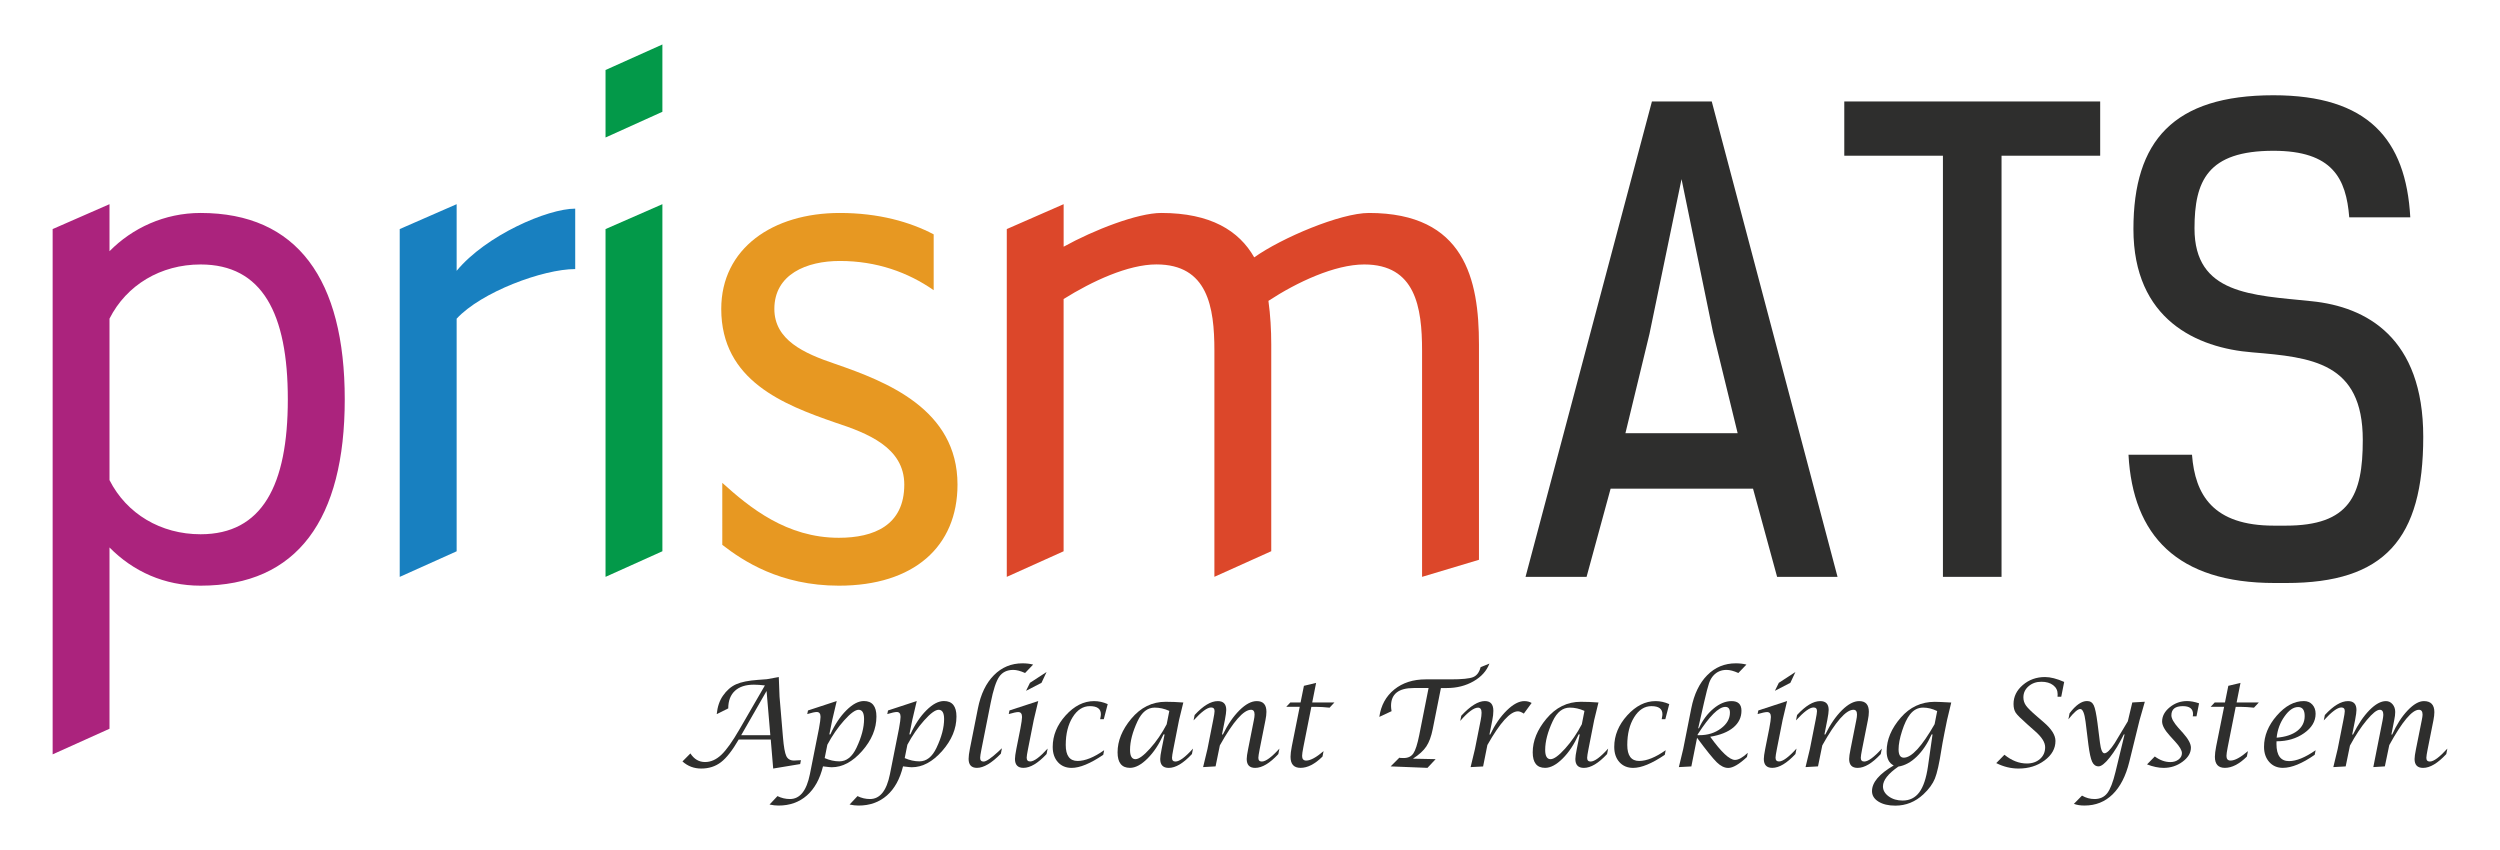 <?xml version="1.0" encoding="utf-8"?>
<!-- Generator: Adobe Illustrator 25.3.0, SVG Export Plug-In . SVG Version: 6.00 Build 0)  -->
<svg version="1.1" id="Layer_1" xmlns="http://www.w3.org/2000/svg" xmlns:xlink="http://www.w3.org/1999/xlink" x="0px" y="0px"
	 viewBox="0 0 700 238" style="enable-background:new 0 0 700 238;" xml:space="preserve">
<style type="text/css">
	.st0{fill:#AB237D;}
	.st1{fill:#1880C0;}
	.st2{fill:#039949;}
	.st3{fill:#E79822;}
	.st4{fill:#DC472A;}
	.st5{fill:#2E2E2D;}
</style>
<g>
	<path class="st0" d="M56.16,74.05c-11.14,0-20.73,5.73-25.5,15.17v45.21c4.78,9.44,14.36,15.16,25.5,15.16
		c17.25,0,24.43-13.69,24.43-37.77C80.6,87.72,73.41,74.05,56.16,74.05L56.16,74.05z M30.66,204.05l-15.92,7.17V64.14l15.92-6.97
		v13.17c6.38-6.48,15.4-10.71,25.5-10.71c27.09,0,40.37,18.63,40.37,52.19c0,33.55-13.28,52.17-40.37,52.17
		c-10.1,0-18.85-3.95-25.5-10.7V204.05L30.66,204.05z"/>
	<path class="st1" d="M127.86,57.17v18.66c8.24-9.96,25.47-17.41,33.2-17.41v16.92c-9.03,0-26.31,6.43-33.2,13.89v65.13l-15.94,7.17
		V64.14L127.86,57.17L127.86,57.17z"/>
	<path class="st2" d="M185.47,57.17v97.18l-15.92,7.17V64.14L185.47,57.17L185.47,57.17z M169.55,38.5v-18.9l15.92-7.15v18.85
		L169.55,38.5L169.55,38.5z"/>
	<path class="st3" d="M202.22,135.18c7.71,6.96,18.04,15.4,32.65,15.4c9.82,0,18.33-3.47,18.33-14.89
		c0-10.44-10.36-14.42-19.39-17.39c-14.31-4.97-31.86-11.69-31.86-31.8c0-16.92,14.37-26.87,33.19-26.87
		c10.89,0,19.67,2.51,26.29,5.99v15.63c-7.15-4.98-15.92-8.18-26.29-8.18c-9.28,0-18.32,3.72-18.32,13.42
		c0,8.71,8.24,12.43,17,15.39c14.33,4.95,34.28,12.67,34.28,33.8c0,17.38-12.23,28.31-33.21,28.31c-16.46,0-26.84-6.94-32.65-11.43
		V135.18L202.22,135.18z"/>
	<path class="st4" d="M297.82,154.35l-15.92,7.17V64.14l15.92-6.97v11.91c8.48-4.7,20.72-9.45,27.34-9.45
		c13.79,0,21.78,4.96,26.02,12.43c7.69-5.46,24.16-12.43,32.12-12.43c26.84,0,30.81,18.63,30.81,36.79c0,8.94,0,60.32,0,60.32
		l-15.93,4.78c0,0,0-53.92,0-63.35c0-12.2-1.86-24.12-16.2-24.12c-8.24,0-18.86,4.97-26.82,10.19c0.55,3.98,0.79,8.19,0.79,12.18
		c0,8.94,0,57.92,0,57.92l-15.92,7.17c0,0,0-53.92,0-63.35c0-12.2-1.86-24.12-16.23-24.12c-7.94,0-18.03,4.71-25.99,9.69V154.35
		L297.82,154.35z"/>
	<g>
		<path class="st5" d="M191.09,213.2l2.22-2.24c1.04,1.6,2.41,2.41,4.1,2.41c1.61,0,3.13-0.67,4.56-2.02
			c1.42-1.34,3.12-3.73,5.1-7.16l7.1-12.27c-1.2-0.14-2.22-0.21-3.08-0.21c-2.3,0-4.07,0.57-5.31,1.72s-1.87,2.79-1.87,4.92
			l-3.23,1.6c0.21-2.07,0.79-3.78,1.73-5.13c1.04-1.51,2.27-2.58,3.69-3.22s3.47-1.05,6.16-1.24c0.54-0.03,1.35-0.09,2.44-0.18
			l3.36-0.61l0.21,5.49l0.96,11.39c0.22,2.65,0.53,4.39,0.93,5.24c0.4,0.84,1.12,1.26,2.17,1.26c0.19,0,0.83-0.03,1.93-0.1
			l-0.21,1.09l-7.56,1.25l-0.68-8.12h-8.98c-1.74,3.01-3.38,5.12-4.93,6.32c-1.55,1.2-3.39,1.8-5.54,1.8
			C194.33,215.2,192.57,214.53,191.09,213.2z M207.53,205.86h8.16l-1.05-12.39L207.53,205.86z"/>
		<path class="st5" d="M215.47,225.27l2.22-2.36c1.12,0.55,2.28,0.82,3.49,0.82c2.8,0,4.66-2.32,5.59-6.96l2.54-12.78
			c0.3-1.63,0.44-2.71,0.44-3.25c0-0.92-0.35-1.38-1.05-1.38c-0.51,0-1.39,0.19-2.67,0.58l0.21-1.01l8.04-2.64l-1.25,5.32
			l-0.81,4.02h0.28c1.25-2.77,2.75-5.02,4.49-6.75c1.74-1.73,3.37-2.59,4.9-2.59c2.34,0,3.51,1.45,3.51,4.35
			c0,3.39-1.34,6.61-4.01,9.64s-5.51,4.55-8.51,4.55c-0.31,0-0.93-0.06-1.88-0.18c-0.12-0.01-0.31-0.03-0.56-0.07
			c-0.87,3.55-2.37,6.26-4.51,8.15c-2.14,1.88-4.79,2.83-7.95,2.83C217.2,225.56,216.36,225.46,215.47,225.27z M230.91,212.27
			c1.37,0.6,2.75,0.91,4.12,0.91c1.99,0,3.58-1.26,4.78-3.79c1.42-2.99,2.13-5.67,2.13-8.06c0-1.72-0.51-2.59-1.53-2.59
			c-0.93,0-2.28,0.99-4.05,2.97c-1.77,1.98-3.33,4.25-4.7,6.81L230.91,212.27z"/>
		<path class="st5" d="M237.88,225.27l2.22-2.36c1.12,0.55,2.28,0.82,3.49,0.82c2.8,0,4.66-2.32,5.59-6.96l2.54-12.78
			c0.3-1.63,0.44-2.71,0.44-3.25c0-0.92-0.35-1.38-1.05-1.38c-0.51,0-1.39,0.19-2.67,0.58l0.21-1.01l8.04-2.64l-1.25,5.32
			l-0.81,4.02h0.28c1.25-2.77,2.75-5.02,4.49-6.75c1.74-1.73,3.37-2.59,4.9-2.59c2.34,0,3.51,1.45,3.51,4.35
			c0,3.39-1.34,6.61-4.01,9.64c-2.68,3.03-5.51,4.55-8.51,4.55c-0.31,0-0.93-0.06-1.88-0.18c-0.12-0.01-0.31-0.03-0.56-0.07
			c-0.87,3.55-2.37,6.26-4.51,8.15c-2.14,1.88-4.79,2.83-7.95,2.83C239.61,225.56,238.77,225.46,237.88,225.27z M253.32,212.27
			c1.37,0.6,2.75,0.91,4.12,0.91c1.99,0,3.58-1.26,4.78-3.79c1.42-2.99,2.13-5.67,2.13-8.06c0-1.72-0.51-2.59-1.53-2.59
			c-0.93,0-2.28,0.99-4.05,2.97c-1.77,1.98-3.33,4.25-4.7,6.81L253.32,212.27z"/>
		<path class="st5" d="M280.54,209.51l-0.3,1.52c-2.59,2.65-4.83,3.97-6.69,3.97c-1.56,0-2.34-0.84-2.34-2.52
			c0-0.69,0.12-1.62,0.35-2.78l2.26-11.37c0.79-3.98,2.28-7.07,4.48-9.28c2.19-2.21,4.86-3.32,8.01-3.32c1.1,0,2.09,0.12,2.97,0.35
			l-2.26,2.36c-1.28-0.58-2.38-0.87-3.3-0.87c-1.75,0-3.06,0.64-3.94,1.91c-0.88,1.27-1.67,3.69-2.37,7.23l-2.59,13.02
			c-0.25,1.26-0.38,2.09-0.38,2.47c0,0.69,0.32,1.04,0.97,1.04c0.74,0,2.16-0.98,4.27-2.93
			C279.83,210.13,280.13,209.88,280.54,209.51z"/>
		<path class="st5" d="M293.34,209.6l-0.3,1.53c-2.41,2.58-4.56,3.87-6.48,3.87c-1.58,0-2.37-0.83-2.37-2.49
			c0-0.56,0.13-1.48,0.38-2.77l1.14-5.73c0.31-1.63,0.46-2.71,0.46-3.25c0-0.92-0.36-1.38-1.07-1.38c-0.49,0-1.38,0.19-2.65,0.56
			l0.2-1.01l8.06-2.64l-1.25,5.27l-1.61,8.14c-0.25,1.27-0.38,2.09-0.38,2.44c0,0.71,0.32,1.07,0.97,1.07
			C289.52,213.22,291.15,212.01,293.34,209.6z M287.29,193.43l1.1-2.24l4.65-3.03l-1.42,3.03L287.29,193.43z"/>
		<path class="st5" d="M309.16,210.06l-0.25,1.29c-3.6,2.44-6.56,3.66-8.86,3.66c-1.59,0-2.87-0.54-3.84-1.61
			c-0.97-1.08-1.45-2.5-1.45-4.27c0-3.2,1.21-6.13,3.62-8.81c2.42-2.67,5.07-4.01,7.97-4.01c1.27,0,2.54,0.28,3.81,0.84l-1.1,4.23
			h-1.02l0.05-0.25c0.11-0.52,0.16-0.9,0.16-1.14c0-1.52-1.03-2.27-3.08-2.27c-1.93,0-3.54,1.03-4.83,3.1
			c-1.29,2.07-1.93,4.66-1.93,7.78c0,2.98,1.11,4.47,3.33,4.47C303.85,213.06,306.32,212.06,309.16,210.06z"/>
		<path class="st5" d="M326.08,205.64h-0.3c-1.24,2.76-2.73,5.01-4.48,6.75c-1.75,1.74-3.38,2.61-4.91,2.61
			c-2.32,0-3.47-1.45-3.47-4.35c0-3.2,1.27-6.33,3.82-9.39c2.64-3.17,5.85-4.76,9.66-4.76c1.57,0,3.21,0.07,4.93,0.2l-1.19,4.88
			l-1.6,8.14c-0.25,1.27-0.38,2.1-0.38,2.47c0,0.69,0.32,1.04,0.97,1.04c1.1,0,2.74-1.21,4.91-3.62l-0.3,1.53
			c-2.41,2.58-4.57,3.87-6.49,3.87c-1.6,0-2.39-0.83-2.39-2.49c0-0.55,0.13-1.48,0.4-2.8L326.08,205.64z M327.41,199.05
			c-1.38-0.62-2.75-0.92-4.1-0.92c-2,0-3.6,1.26-4.79,3.79c-1.4,2.99-2.11,5.67-2.11,8.06c0,1.72,0.51,2.59,1.51,2.59
			c0.94,0,2.3-0.99,4.08-2.97s3.33-4.25,4.67-6.8L327.41,199.05z"/>
		<path class="st5" d="M336.87,214.79l1.22-5.07l1.61-8.14c0.25-1.26,0.38-2.09,0.38-2.47c0-0.68-0.32-1.02-0.97-1.02
			c-1.08,0-2.71,1.21-4.91,3.62l0.3-1.51c2.39-2.59,4.55-3.89,6.48-3.89c1.58,0,2.37,0.82,2.37,2.47c0,0.56-0.13,1.49-0.38,2.8
			l-0.81,4.07h0.25c1.37-2.81,2.93-5.07,4.65-6.78c1.73-1.71,3.34-2.56,4.84-2.56c1.8,0,2.7,1,2.7,3c0,0.65-0.09,1.44-0.28,2.37
			l-1.6,8.04c-0.25,1.27-0.38,2.1-0.38,2.47c0,0.69,0.32,1.04,0.97,1.04c1.1,0,2.74-1.21,4.93-3.62l-0.31,1.53
			c-2.39,2.58-4.55,3.87-6.48,3.87c-1.58,0-2.37-0.83-2.37-2.49c0-0.55,0.13-1.48,0.4-2.8l1.6-8.07c0.13-0.62,0.2-1.15,0.2-1.58
			c0-0.89-0.33-1.33-0.99-1.33c-2.1,0-5.01,3.32-8.73,9.97l-1.2,5.88L336.87,214.79z"/>
		<path class="st5" d="M363.92,197.91h-3.77l1.14-1.22h2.87l0.94-4.66l3.41-0.82l-1.09,5.49h6.21l-1.35,1.45
			c-1.42-0.15-2.67-0.23-3.77-0.23h-1.33l-2.24,11.29c-0.23,1.16-0.35,1.98-0.35,2.45c0,0.87,0.38,1.3,1.15,1.3
			c1.19,0,2.81-0.88,4.86-2.64l-0.3,1.52c-2.13,2.11-4.18,3.16-6.15,3.16c-1.87,0-2.8-1.03-2.8-3.1c0-0.74,0.12-1.71,0.36-2.93
			L363.92,197.91z"/>
		<path class="st5" d="M389.38,214.59l2.44-2.44l0.25,0.07c0.13,0.02,0.45,0.03,0.96,0.03c1.22,0,2.12-0.43,2.71-1.3
			c0.59-0.87,1.13-2.56,1.64-5.09l2.62-13.21h-4.17c-4.23,0-6.34,1.67-6.34,5.01c0,0.4,0.05,0.88,0.15,1.47l-3.43,1.6
			c0.46-3.23,1.86-5.79,4.2-7.68s5.28-2.83,8.83-2.83h6.99c3.15,0,5.24-0.21,6.26-0.63c1.02-0.42,1.71-1.35,2.08-2.78l2.47-1.01
			c-0.77,2.04-2.25,3.7-4.45,4.96s-4.69,1.89-7.48,1.89h-1.65l-2.29,11.48c-0.41,2.07-1.01,3.69-1.8,4.88
			c-0.8,1.19-2.05,2.33-3.75,3.42l6.36,0.13l-2.29,2.44L389.38,214.59z"/>
		<path class="st5" d="M411.77,214.79l1.22-5.07l1.6-8.05c0.16-0.81,0.25-1.51,0.25-2.11c0-0.94-0.33-1.42-0.99-1.42
			c-1.16,0-2.83,1.24-4.99,3.72l0.3-1.46c2.54-2.73,4.74-4.1,6.61-4.1c1.58,0,2.37,0.91,2.37,2.72c0,0.8-0.1,1.69-0.3,2.67
			l-0.79,3.97h0.21c1.31-2.75,2.85-4.99,4.64-6.74c1.78-1.74,3.42-2.61,4.9-2.61c0.77,0,1.46,0.17,2.06,0.52l-2.19,2.98
			c-0.65-0.43-1.2-0.64-1.65-0.64c-2.14,0-4.99,3.14-8.55,9.43l-1.2,6.01L411.77,214.79z"/>
		<path class="st5" d="M442.32,205.64h-0.3c-1.24,2.76-2.73,5.01-4.48,6.75c-1.75,1.74-3.38,2.61-4.91,2.61
			c-2.32,0-3.47-1.45-3.47-4.35c0-3.2,1.27-6.33,3.82-9.39c2.64-3.17,5.85-4.76,9.66-4.76c1.57,0,3.21,0.07,4.93,0.2l-1.19,4.88
			l-1.6,8.14c-0.25,1.27-0.38,2.1-0.38,2.47c0,0.69,0.32,1.04,0.97,1.04c1.1,0,2.74-1.21,4.91-3.62l-0.3,1.53
			c-2.41,2.58-4.57,3.87-6.49,3.87c-1.6,0-2.39-0.83-2.39-2.49c0-0.55,0.13-1.48,0.4-2.8L442.32,205.64z M443.65,199.05
			c-1.38-0.62-2.75-0.92-4.1-0.92c-2,0-3.6,1.26-4.79,3.79c-1.4,2.99-2.11,5.67-2.11,8.06c0,1.72,0.51,2.59,1.51,2.59
			c0.94,0,2.3-0.99,4.08-2.97s3.33-4.25,4.67-6.8L443.65,199.05z"/>
		<path class="st5" d="M466.39,210.06l-0.25,1.29c-3.6,2.44-6.56,3.66-8.86,3.66c-1.59,0-2.87-0.54-3.84-1.61
			c-0.97-1.08-1.45-2.5-1.45-4.27c0-3.2,1.21-6.13,3.62-8.81c2.42-2.67,5.07-4.01,7.97-4.01c1.27,0,2.54,0.28,3.81,0.84l-1.1,4.23
			h-1.02l0.05-0.25c0.11-0.52,0.16-0.9,0.16-1.14c0-1.52-1.03-2.27-3.08-2.27c-1.93,0-3.54,1.03-4.83,3.1
			c-1.29,2.07-1.93,4.66-1.93,7.78c0,2.98,1.11,4.47,3.33,4.47C461.08,213.06,463.56,212.06,466.39,210.06z"/>
		<path class="st5" d="M470.08,214.79l1.22-5.07l2.26-11.39c0.79-3.98,2.28-7.07,4.47-9.28c2.19-2.21,4.86-3.32,8-3.32
			c1.09,0,2.08,0.12,2.97,0.35l-2.26,2.36c-1.29-0.58-2.38-0.87-3.3-0.87c-1.46,0-2.66,0.5-3.61,1.5c-0.55,0.58-0.98,1.31-1.29,2.19
			c-0.31,0.88-0.78,2.7-1.41,5.45l-1.63,7.2h0.2c1.03-2.26,2.39-4.09,4.08-5.5c1.68-1.4,3.37-2.1,5.05-2.1
			c1.86,0,2.78,0.9,2.78,2.69c0,1.87-0.76,3.43-2.27,4.7c-1.52,1.26-3.67,2.13-6.48,2.59c3.12,4.33,5.43,6.49,6.94,6.49
			c0.96,0,2.15-0.66,3.58-1.99l-0.23,1.17c-2.19,2.04-3.93,3.06-5.24,3.06c-1.05,0-2.12-0.52-3.19-1.56
			c-1.07-1.04-2.92-3.33-5.54-6.88l-1.6,8.02L470.08,214.79z M475.35,205.64l-0.03,0.21h0.56c2.31,0,4.3-0.63,5.98-1.88
			s2.52-2.73,2.52-4.43c0-1.08-0.43-1.61-1.29-1.61C481.24,197.93,478.66,200.5,475.35,205.64z"/>
		<path class="st5" d="M503.02,209.6l-0.3,1.53c-2.41,2.58-4.56,3.87-6.48,3.87c-1.58,0-2.37-0.83-2.37-2.49
			c0-0.56,0.13-1.48,0.38-2.77l1.14-5.73c0.31-1.63,0.46-2.71,0.46-3.25c0-0.92-0.36-1.38-1.07-1.38c-0.49,0-1.38,0.19-2.65,0.56
			l0.2-1.01l8.06-2.64l-1.25,5.27l-1.61,8.14c-0.25,1.27-0.38,2.09-0.38,2.44c0,0.71,0.32,1.07,0.97,1.07
			C499.19,213.22,500.83,212.01,503.02,209.6z M496.97,193.43l1.1-2.24l4.65-3.03l-1.42,3.03L496.97,193.43z"/>
		<path class="st5" d="M505.55,214.79l1.22-5.07l1.61-8.14c0.25-1.26,0.38-2.09,0.38-2.47c0-0.68-0.32-1.02-0.97-1.02
			c-1.08,0-2.71,1.21-4.91,3.62l0.3-1.51c2.39-2.59,4.55-3.89,6.48-3.89c1.58,0,2.37,0.82,2.37,2.47c0,0.56-0.13,1.49-0.38,2.8
			l-0.81,4.07h0.25c1.37-2.81,2.93-5.07,4.65-6.78c1.73-1.71,3.34-2.56,4.84-2.56c1.8,0,2.7,1,2.7,3c0,0.65-0.09,1.44-0.28,2.37
			l-1.6,8.04c-0.25,1.27-0.38,2.1-0.38,2.47c0,0.69,0.32,1.04,0.97,1.04c1.1,0,2.74-1.21,4.93-3.62l-0.31,1.53
			c-2.39,2.58-4.55,3.87-6.48,3.87c-1.58,0-2.37-0.83-2.37-2.49c0-0.55,0.13-1.48,0.4-2.8l1.6-8.07c0.13-0.62,0.2-1.15,0.2-1.58
			c0-0.89-0.33-1.33-0.99-1.33c-2.1,0-5.01,3.32-8.73,9.97l-1.2,5.88L505.55,214.79z"/>
		<path class="st5" d="M530.24,214.33c-1.32-0.66-1.98-1.98-1.98-3.97c0-3.25,1.32-6.39,3.95-9.42c2.56-2.95,5.74-4.43,9.54-4.43
			c0.72,0,2.26,0.07,4.6,0.2l-1.17,4.88l-0.77,3.82c-0.4,2.01-0.66,3.49-0.81,4.45c-0.6,3.9-1.21,6.6-1.82,8.12
			c-0.61,1.51-1.69,2.99-3.24,4.44c-2.27,2.11-4.89,3.16-7.86,3.16c-1.93,0-3.5-0.38-4.71-1.13c-1.21-0.75-1.81-1.73-1.81-2.94
			C524.16,219.08,526.18,216.69,530.24,214.33z M541.11,205.64h-0.26c-1.16,2.58-2.56,4.66-4.18,6.23s-3.33,2.49-5.12,2.77
			c-2.88,1.99-4.32,3.83-4.32,5.54c0,1.1,0.54,2.04,1.61,2.81c1.07,0.78,2.37,1.16,3.9,1.16c1.97,0,3.52-0.77,4.66-2.3
			c1.14-1.53,1.95-3.95,2.43-7.26L541.11,205.64z M542.41,199.1c-1.32-0.65-2.63-0.97-3.94-0.97c-1.46,0-2.7,0.65-3.71,1.96
			c-0.8,1.03-1.53,2.56-2.18,4.57c-0.65,2.02-0.98,3.74-0.98,5.17c0,1.55,0.49,2.32,1.47,2.32c2.16,0,5.04-3.12,8.62-9.38
			L542.41,199.1z"/>
		<path class="st5" d="M558.95,213.67l2.29-2.34c2.02,1.64,4.11,2.45,6.28,2.45c1.5,0,2.74-0.43,3.69-1.28
			c0.96-0.85,1.43-1.95,1.43-3.29c0-1.32-0.9-2.77-2.7-4.37l-2.32-2.06c-1.72-1.52-2.79-2.58-3.21-3.2
			c-0.41-0.62-0.62-1.44-0.62-2.47c0-2.05,0.87-3.82,2.6-5.31c1.74-1.49,3.81-2.23,6.21-2.23c1.53,0,3.32,0.46,5.37,1.37l-0.82,4.14
			h-1.04c0.02-0.34,0.03-0.58,0.03-0.71c0-1.04-0.42-1.88-1.25-2.52c-0.83-0.64-1.94-0.96-3.31-0.96c-1.42,0-2.61,0.42-3.58,1.26
			c-0.97,0.84-1.45,1.88-1.45,3.12c0,0.83,0.24,1.6,0.73,2.29c0.49,0.69,1.51,1.7,3.06,3.02l1.94,1.68
			c2.16,1.86,3.25,3.59,3.25,5.21c0,2.12-1.02,3.94-3.05,5.45c-2.03,1.52-4.45,2.27-7.27,2.27
			C563.08,215.2,560.99,214.69,558.95,213.67z"/>
		<path class="st5" d="M580.69,225.08l2.27-2.31c1.09,0.64,2.25,0.96,3.49,0.96c1.53,0,2.72-0.54,3.57-1.63
			c0.85-1.09,1.62-3.06,2.31-5.93l2.55-10.53h-0.21c-1.29,2.61-2.59,4.76-3.92,6.43c-1.33,1.68-2.38,2.51-3.15,2.51
			c-0.8,0-1.4-0.43-1.8-1.29c-0.4-0.86-0.75-2.46-1.05-4.8l-0.79-6.41c-0.3-2.37-0.8-3.56-1.5-3.56c-0.68,0-1.78,0.96-3.31,2.88
			l0.33-1.68c1.72-2.28,3.36-3.43,4.89-3.43c0.88,0,1.5,0.4,1.88,1.19s0.72,2.45,1.05,4.99l0.69,5.5c0.25,1.97,0.67,2.95,1.25,2.95
			c0.68,0,1.64-0.95,2.88-2.85c0.22-0.35,1.44-2.39,3.67-6.11l1.25-5.27l3.51-0.2l-1.47,5.14l-2.88,11.71
			c-0.98,3.97-2.54,6.99-4.67,9.08c-2.14,2.09-4.75,3.13-7.85,3.13C582.53,225.56,581.52,225.4,580.69,225.08z"/>
		<path class="st5" d="M601.17,214.03l2.17-2.22c1.42,1.04,2.88,1.57,4.36,1.57c0.91,0,1.68-0.24,2.3-0.72
			c0.62-0.48,0.94-1.07,0.94-1.77c0-0.78-0.62-1.85-1.86-3.2l-1.5-1.65c-1.46-1.6-2.19-2.94-2.19-4.02c0-1.49,0.71-2.82,2.13-3.98
			c1.42-1.16,3.04-1.74,4.86-1.74c1,0,2.12,0.21,3.36,0.63l-0.72,3.64h-1.05l0.05-0.28c0.02-0.1,0.03-0.21,0.03-0.35
			c0-1.48-0.95-2.22-2.86-2.22c-2.14,0-3.2,0.86-3.2,2.57c0,0.87,0.64,2.02,1.91,3.46l1.35,1.5c1.47,1.66,2.21,3.02,2.21,4.09
			c0,1.47-0.78,2.78-2.34,3.94s-3.33,1.73-5.32,1.73C604.38,215,602.85,214.68,601.17,214.03z"/>
		<path class="st5" d="M622.75,197.91h-3.77l1.14-1.22h2.87l0.94-4.66l3.41-0.82l-1.09,5.49h6.21l-1.35,1.45
			c-1.42-0.15-2.67-0.23-3.77-0.23H626l-2.24,11.29c-0.23,1.16-0.35,1.98-0.35,2.45c0,0.87,0.38,1.3,1.15,1.3
			c1.19,0,2.81-0.88,4.86-2.64l-0.3,1.52c-2.13,2.11-4.18,3.16-6.15,3.16c-1.87,0-2.8-1.03-2.8-3.1c0-0.74,0.12-1.71,0.36-2.93
			L622.75,197.91z"/>
		<path class="st5" d="M648.37,210.07l-0.25,1.27c-3.49,2.44-6.47,3.66-8.93,3.66c-1.56,0-2.83-0.55-3.8-1.64
			c-0.97-1.09-1.46-2.51-1.46-4.24c0-3.1,1.19-6.01,3.56-8.73c2.37-2.73,4.9-4.09,7.6-4.09c0.98,0,1.77,0.33,2.37,0.99
			c0.6,0.66,0.91,1.51,0.91,2.57c0,2.11-1.08,3.92-3.23,5.43c-2.15,1.51-4.72,2.27-7.71,2.27l-0.02,0.74c0,3.21,1.18,4.81,3.53,4.81
			C642.97,213.11,645.45,212.1,648.37,210.07z M637.46,206.55c2.46-0.2,4.38-0.83,5.77-1.9c1.38-1.07,2.08-2.46,2.08-4.16
			c0-1.68-0.61-2.52-1.83-2.52c-1.32,0-2.59,0.88-3.82,2.63C638.42,202.34,637.69,204.33,637.46,206.55z"/>
		<path class="st5" d="M653.33,214.79l1.22-5.07l1.61-8.14c0.25-1.26,0.38-2.09,0.38-2.47c0-0.68-0.32-1.02-0.97-1.02
			c-1.08,0-2.71,1.21-4.91,3.62l0.3-1.51c2.39-2.59,4.55-3.89,6.48-3.89c1.58,0,2.37,0.83,2.37,2.49c0,0.56-0.13,1.49-0.38,2.79
			l-0.81,4.07h0.23c1.41-2.86,2.94-5.13,4.6-6.82c1.67-1.69,3.2-2.53,4.61-2.53c0.74,0,1.35,0.29,1.85,0.87
			c0.5,0.58,0.75,1.31,0.75,2.18c0,0.64-0.09,1.4-0.28,2.29l-0.79,4.01h0.23c1.22-2.75,2.66-4.99,4.32-6.74
			c1.66-1.74,3.18-2.61,4.56-2.61c1.94,0,2.92,1.03,2.92,3.1c0,0.62-0.09,1.37-0.26,2.27l-1.6,8.04c-0.25,1.26-0.38,2.09-0.38,2.47
			c0,0.69,0.32,1.04,0.97,1.04c1.09,0,2.72-1.21,4.91-3.62l-0.3,1.53c-2.4,2.58-4.56,3.87-6.49,3.87c-1.6,0-2.39-0.83-2.39-2.49
			c0-0.54,0.13-1.47,0.4-2.8l1.61-8.03c0.15-0.72,0.23-1.25,0.23-1.58c0-0.91-0.34-1.37-1.02-1.37c-1.91,0-4.68,3.3-8.3,9.89
			l-1.24,5.96l-3.23,0.2l2.59-13.07c0.14-0.72,0.21-1.25,0.21-1.58c0-0.93-0.33-1.4-0.99-1.4c-0.82,0-2.04,0.97-3.65,2.9
			c-1.61,1.93-3.18,4.31-4.7,7.13l-1.2,5.83L653.33,214.79z"/>
	</g>
	<g>
		<path class="st5" d="M490.85,136.83h-39.88l-6.73,24.69h-17.09l35.39-133.11h16.75l35.22,133.11h-16.92L490.85,136.83z
			 M461.85,93.5l-6.73,27.79h31.42l-6.91-28.31l-8.8-42.82L461.85,93.5z"/>
		<path class="st5" d="M560.42,161.52h-16.4V43.6H516.4V28.41h71.65V43.6h-27.62V161.52z"/>
		<path class="st5" d="M636.56,42.22c-18.47,0-22.1,8.46-22.1,21.75c0,18.47,16.06,18.65,32.8,20.37
			c15.36,1.55,31.25,10.19,31.25,37.98c0,28.66-10.88,40.92-38.33,40.92h-3.28c-27.28,0-39.71-13.29-40.92-35.91h17.78
			c0.86,11.22,5.87,19.85,22.96,19.85h3.28c17.95,0,21.58-8.46,21.58-24c0-21.75-14.33-23.13-30.9-24.52
			c-15.54-1.21-33.32-9.15-33.32-34.53c0-24.69,11.22-37.46,39.19-37.46c26.41,0,37.12,12.26,38.33,34.18h-17.09
			C656.93,49.99,653.13,42.22,636.56,42.22z"/>
	</g>
</g>
</svg>
